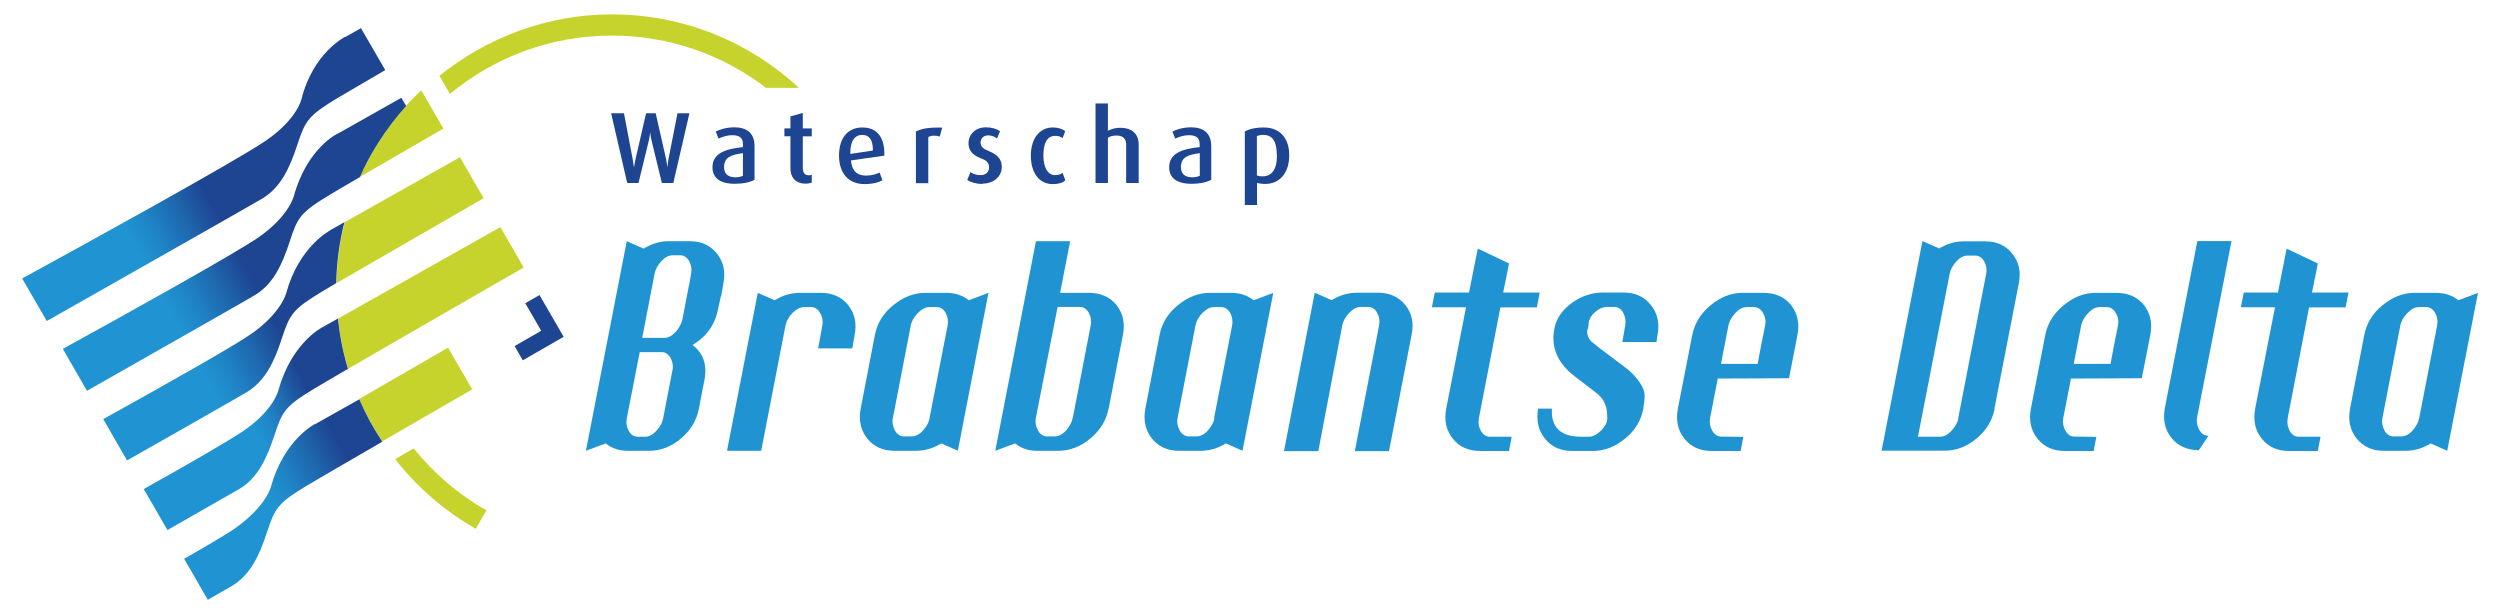 <?xml version="1.0" encoding="UTF-8"?>
<svg id="Layer_1" data-name="Layer 1" xmlns="http://www.w3.org/2000/svg" width="57mm" height="14mm" xmlns:xlink="http://www.w3.org/1999/xlink" viewBox="0 0 161.57 39.69">
  <defs>
    <style>
      .cls-1 {
        fill: none;
      }

      .cls-2 {
        fill: url(#linear-gradient-5);
      }

      .cls-3 {
        fill: url(#linear-gradient-4);
      }

      .cls-4 {
        fill: url(#linear-gradient-3);
      }

      .cls-5 {
        fill: url(#linear-gradient-2);
      }

      .cls-6 {
        fill: url(#linear-gradient);
      }

      .cls-7 {
        clip-path: url(#clippath-1);
      }

      .cls-8 {
        clip-path: url(#clippath-3);
      }

      .cls-9 {
        clip-path: url(#clippath-4);
      }

      .cls-10 {
        clip-path: url(#clippath-2);
      }

      .cls-11 {
        clip-path: url(#clippath-5);
      }

      .cls-12 {
        fill: #1e4592;
      }

      .cls-13 {
        fill: #2094d2;
      }

      .cls-14 {
        fill: #c7d32d;
      }

      .cls-15 {
        clip-path: url(#clippath);
      }
    </style>
    <clipPath id="clippath">
      <rect class="cls-1" x="1.42" y=".92" width="158.74" height="37.84"/>
    </clipPath>
    <clipPath id="clippath-1">
      <path class="cls-1" d="M20.34,27.41s-1.99,1-2.84,4.05c0,0-.28,1.23-2.28,2.66-.54.39-1.78,1.11-3.33,2l1.53,2.65c.79-.45,1.35-.77,1.55-.89,1.19-.71,1.77-1.94,2.28-3.49.51-1.55.69-1.87,2.62-3.03.64-.38,2.55-1.49,4.83-2.81-.58-.87-1.07-1.77-1.49-2.74l-2.86,1.61Z"/>
    </clipPath>
    <linearGradient id="linear-gradient" x1="-215.37" y1="486.96" x2="-214.37" y2="486.96" gradientTransform="translate(-4839.69 -4289.78) rotate(180) scale(22.6 -8.88)" gradientUnits="userSpaceOnUse">
      <stop offset="0" stop-color="#1e4592"/>
      <stop offset=".2" stop-color="#1e4592"/>
      <stop offset=".29" stop-color="#1e67ae"/>
      <stop offset=".39" stop-color="#1f87c8"/>
      <stop offset=".45" stop-color="#2094d2"/>
      <stop offset="1" stop-color="#2094d2"/>
    </linearGradient>
    <clipPath id="clippath-2">
      <path class="cls-1" d="M21.33,14.89s-2.02,1.04-2.84,4.05c0,0-.31,1.29-2.29,2.66-1.18.82-5.57,3.29-9.54,5.49l1.54,2.67c3.51-1.99,7.15-4.06,7.73-4.41,1.19-.71,1.78-1.94,2.28-3.49.51-1.55.69-1.87,2.62-3.03.23-.13.44-.26.89-.53.03-1.37.21-2.66.53-3.94l-.94.53Z"/>
    </clipPath>
    <linearGradient id="linear-gradient-2" x1="-215.37" y1="486.12" x2="-214.37" y2="486.12" gradientTransform="translate(-4844.94 -4368.4) rotate(-180) scale(22.6 -9.03)" xlink:href="#linear-gradient"/>
    <clipPath id="clippath-3">
      <path class="cls-1" d="M20.83,21.15s-1.98.98-2.84,4.05c0,0-.27,1.29-2.28,2.66-.88.6-3.51,2.12-6.43,3.75l1.53,2.65c2.32-1.32,4.23-2.41,4.64-2.65,1.19-.71,1.77-1.94,2.28-3.49.51-1.55.69-1.87,2.62-3.03l2.13-1.25c-.32-1.06-.53-2.12-.65-3.25l-1,.56Z"/>
    </clipPath>
    <linearGradient id="linear-gradient-3" x1="-215.16" y1="494.83" x2="-214.16" y2="494.83" gradientTransform="translate(-3616.7 -3726.55) rotate(180) scale(16.92 -7.59)" xlink:href="#linear-gradient"/>
    <clipPath id="clippath-4">
      <path class="cls-1" d="M22.31,2.37s-2.08,1.02-2.84,4.05c0,0-.28,1.28-2.28,2.66-1.96,1.35-12.66,7.22-15.77,8.92l1.59,2.75c2.95-1.67,12.92-7.32,13.92-7.91,1.19-.71,1.77-1.94,2.28-3.49.51-1.55.69-1.87,2.62-3.03.5-.29,1.64-.96,3.06-1.79l-1.57-2.71-1.01.57Z"/>
    </clipPath>
    <linearGradient id="linear-gradient-4" x1="-215.37" y1="485.08" x2="-214.37" y2="485.08" gradientTransform="translate(-4850.16 -4476.08) rotate(-180) scale(22.6 -9.25)" xlink:href="#linear-gradient"/>
    <clipPath id="clippath-5">
      <path class="cls-1" d="M21.82,8.63s-1.98.92-2.84,4.05c0,0-.32,1.3-2.28,2.66-1.51,1.04-8.23,4.78-12.65,7.21l1.56,2.71c4.1-2.33,10.06-5.71,10.83-6.17,1.19-.7,1.77-1.94,2.28-3.49.5-1.55.68-1.87,2.62-3.03.42-.25.79-.48,1.92-1.13.58-1.4,1.68-3.15,2.98-4.59l-.31-.53-4.11,2.32Z"/>
    </clipPath>
    <linearGradient id="linear-gradient-5" x1="-215.37" y1="485.24" x2="-214.37" y2="485.24" gradientTransform="translate(-4847.81 -4453.53) rotate(180) scale(22.6 -9.21)" xlink:href="#linear-gradient"/>
  </defs>
  <g class="cls-15">
    <path class="cls-13" d="M43.45,23.95l-.6,3.1c-.05.28-.2.55-.44.8-.24.26-.48.38-.73.38h-.48c-.24,0-.45-.14-.58-.4-.14-.26-.17-.51-.12-.79l.84-4.28h1.42c.24,0,.44.14.58.39.13.26.17.52.12.79M46.6,19.17s.05-.29.15-.87c.14-.75,0-1.39-.43-1.92-.43-.53-1.01-.79-1.75-.79h-1.35c-.56,0-1.11.16-1.63.48l-1.09-.48-2.64,13.55,1.28-.48c.39.32.87.48,1.44.48h1.35c.75,0,1.44-.26,2.07-.79.63-.53,1.01-1.17,1.16-1.92l.36-1.87c.19-.98-.07-1.73-.77-2.26.89-.53,1.44-1.28,1.64-2.26l.19-.88ZM44.53,18.49h-.02l-.41,2.15c-.07.29-.21.56-.44.82-.24.25-.48.38-.74.38h-1.42l.8-4.16c.05-.27.21-.55.44-.8.24-.26.48-.38.74-.38h.48c.24,0,.44.14.58.39.14.26.17.51.12.79l-.14.81Z"/>
    <path class="cls-13" d="M52.87,22.53l.27-1.49c.05-.28.02-.55-.14-.8-.14-.26-.34-.39-.58-.39h-.46c-.26,0-.5.14-.76.39-.24.26-.39.53-.44.8l-1.57,8.1h-2.21l1.99-10.21,1.1.48c.51-.33,1.06-.48,1.63-.48h1.35c.75,0,1.33.26,1.76.79.42.53.57,1.18.42,1.93-.1.58-.15.87-.15.87h-2.21Z"/>
    <path class="cls-13" d="M61.9,29.14l1.98-10.21-1.27.48c-.41-.33-.89-.48-1.45-.48h-1.37c-.75,0-1.43.28-2.07.8-.65.53-1.03,1.16-1.18,1.92l-.92,4.76c-.14.75,0,1.41.43,1.94.43.53,1.01.79,1.76.79h1.37c.56,0,1.11-.15,1.65-.48l1.08.48ZM60.08,27.03c-.05.27-.21.55-.43.8-.24.26-.5.38-.74.38h-.48c-.26,0-.46-.14-.6-.39-.13-.26-.19-.52-.13-.79l1.16-5.99c.05-.28.21-.55.45-.8.25-.26.5-.39.75-.39h.48c.24,0,.45.14.58.39.14.26.17.53.12.8l-1.17,5.99Z"/>
    <path class="cls-13" d="M71.65,26.41l.92-4.76c.15-.76,0-1.4-.41-1.93-.43-.53-1.03-.79-1.78-.79h-1.87l.65-3.34h-2.21l-2.63,13.55,1.28-.48c.39.32.87.48,1.43.48h1.35c.76,0,1.46-.27,2.09-.8.63-.53,1.03-1.16,1.17-1.92M69.32,27.03c-.05.27-.21.55-.43.8-.24.26-.5.38-.73.38h-.48c-.26,0-.46-.14-.6-.39-.14-.26-.19-.52-.14-.79l1.41-7.19h1.44c.24,0,.45.14.58.39.14.26.17.53.12.8l-1.16,5.99Z"/>
    <path class="cls-13" d="M80.3,29.14l1.99-10.21-1.27.48c-.41-.33-.89-.48-1.46-.48h-1.37c-.75,0-1.44.28-2.07.8-.65.53-1.03,1.16-1.18,1.92l-.92,4.76c-.14.75,0,1.41.43,1.94.43.53,1.01.79,1.76.79h1.37c.57,0,1.11-.15,1.65-.48l1.08.48ZM78.49,27.03c-.05.27-.21.55-.43.8-.24.26-.49.38-.74.38h-.48c-.26,0-.46-.14-.6-.39-.14-.26-.19-.52-.14-.79l1.16-5.99c.05-.28.2-.55.44-.8.26-.26.5-.39.75-.39h.48c.24,0,.44.14.58.39.14.26.17.53.12.8l-1.17,5.99Z"/>
    <path class="cls-13" d="M89.13,21.02c.05-.28.02-.53-.12-.79-.13-.26-.34-.39-.58-.39h-.48c-.26,0-.5.12-.75.38-.24.26-.39.53-.45.8l-1.55,8.14h-2.22l1.99-10.24,1.09.48c.53-.32,1.08-.48,1.63-.48h1.37c.75,0,1.33.27,1.76.79.43.53.57,1.18.41,1.93l-1.46,7.52h-2.21l1.57-8.14Z"/>
    <path class="cls-13" d="M92.54,19.87l.19-.96h2.21l.57-2.84,2.02.96-.38,1.88h2.36l-.18.96h-2.36l-1.39,7.16c-.05.3-.02.55.12.8.14.26.35.4.58.4h1.42l-.17.92h-1.87c-.75,0-1.34-.26-1.76-.79-.43-.53-.58-1.18-.43-1.96l1.28-6.54h-2.21Z"/>
    <path class="cls-13" d="M99.41,26.41h.89c-.07,1.22.57,1.82,1.9,1.82h.48c.27,0,.53-.14.81-.41.26-.26.39-.53.39-.79,0-.27-.02-.49-.07-.69-.07-.26-.19-.5-.36-.68-.1-.12-.29-.28-.56-.48l-1.1-.84c-1.12-.86-1.57-1.88-1.33-3.1.12-.65.5-1.2,1.13-1.66.63-.45,1.3-.67,2-.67h1.35c.75,0,1.33.27,1.75.8.43.53.58,1.16.44,1.92-.03.22-.07.39-.07.48h-2.21s.07-.36.19-1.09c.05-.28,0-.55-.13-.8-.14-.26-.34-.38-.58-.38h-.48c-.24,0-.48.1-.72.3-.24.19-.4.43-.45.68,0,.07-.01.14-.01.19-.02.15-.05.27-.09.34-.02.27.07.51.26.72.07.05.26.2.58.46l1.66,1.25c.29.22.58.5.82.84.31.41.42.77.39,1.08-.02.19-.03.41-.08.7-.13.75-.52,1.41-1.17,1.94-.63.53-1.33.81-2.09.81h-1.35c-.75,0-1.34-.27-1.76-.81-.43-.53-.56-1.18-.43-1.94"/>
    <path class="cls-13" d="M115.63,24.44l.54-2.79c.15-.75,0-1.4-.41-1.93-.43-.53-1.03-.79-1.78-.79h-1.36c-.75,0-1.44.28-2.07.81-.65.53-1.02,1.16-1.18,1.92l-.93,4.76c-.14.75,0,1.41.43,1.94.42.53,1.01.79,1.76.79h1.87l.17-.91-1.42-.02c-.26,0-.45-.14-.59-.39-.15-.26-.19-.52-.14-.79l.5-2.57,4.59-.02ZM113.61,23.52h-2.38l.48-2.48c.05-.27.21-.55.44-.8.24-.26.48-.39.74-.39h.48c.24,0,.44.14.58.39.15.26.19.53.13.8-.24,1.21-.41,2.04-.48,2.48"/>
    <path class="cls-13" d="M128.9,26.43l1.58-8.12c.15-.76,0-1.39-.43-1.92-.42-.53-1.01-.79-1.74-.79h-1.37c-.48,0-.94.1-1.38.34-.07.02-.16.07-.22.12l-1.09-.48-2.64,13.55h4.08c.75,0,1.43-.26,2.06-.79.64-.53,1.01-1.16,1.17-1.92M126.57,27.05c-.05.28-.21.55-.45.8-.24.26-.48.38-.74.38h-1.42l2.05-10.53c.05-.27.2-.55.44-.81.22-.25.48-.37.72-.37h.48c.26,0,.45.13.6.39.14.26.17.51.12.79l-1.81,9.35Z"/>
    <path class="cls-13" d="M138.43,24.44l.55-2.79c.15-.75,0-1.4-.41-1.93-.43-.53-1.03-.79-1.78-.79h-1.35c-.75,0-1.44.28-2.07.81-.65.53-1.03,1.16-1.18,1.92l-.93,4.76c-.14.75,0,1.41.43,1.94.43.53,1.01.79,1.76.79h1.87l.17-.91-1.42-.02c-.26,0-.44-.14-.58-.39-.15-.26-.18-.52-.14-.79l.5-2.57,4.58-.02ZM136.41,23.52h-2.38l.48-2.48c.05-.27.21-.55.45-.8.24-.26.48-.39.73-.39h.48c.24,0,.45.14.58.39.16.26.19.53.14.8-.24,1.21-.41,2.04-.48,2.48"/>
    <path class="cls-13" d="M142.13,29.1c-.75,0-1.35-.26-1.78-.79-.43-.53-.57-1.18-.43-1.94l2.1-10.79h2.21l-2.23,11.41c-.05.27,0,.53.14.79.15.25.34.39.6.39l-.62.92Z"/>
    <path class="cls-13" d="M144.83,19.87l.19-.96h2.21l.56-2.84,2.02.96-.38,1.88h2.36l-.19.96h-2.36l-1.38,7.16c-.05.3-.01.55.12.8.14.26.34.4.58.4h1.42l-.17.92h-1.86c-.76,0-1.34-.26-1.76-.79-.43-.53-.58-1.18-.43-1.96l1.28-6.54h-2.21Z"/>
    <path class="cls-13" d="M158.17,29.14l1.99-10.21-1.27.48c-.41-.33-.89-.48-1.46-.48h-1.37c-.76,0-1.44.28-2.07.8-.65.53-1.03,1.16-1.18,1.92l-.92,4.76c-.14.75,0,1.41.43,1.94.43.53,1.01.79,1.77.79h1.37c.56,0,1.11-.15,1.64-.48l1.08.48ZM156.36,27.03c-.05.27-.21.55-.43.8-.24.26-.49.38-.74.38h-.48c-.25,0-.46-.14-.6-.39-.13-.26-.18-.52-.13-.79l1.16-5.99c.05-.28.21-.55.45-.8.25-.26.5-.39.75-.39h.48c.24,0,.44.14.58.39.14.26.17.53.12.8l-1.16,5.99Z"/>
    <path class="cls-12" d="M43.5,11.83h-.73l-.67-2.76c-.07-.26-.08-.49-.08-.49h-.01s-.02.23-.08.49l-.67,2.76h-.73l-1.04-4.51h.83l.56,2.95c.04.25.08.51.08.51h.02s.03-.26.09-.51l.68-2.95h.62l.67,2.95c.05.24.08.51.08.51h.01s.03-.27.07-.51l.58-2.95h.77l-1.04,4.51Z"/>
    <path class="cls-12" d="M48.76,11.64v-2.19c0-.91-.58-1.22-1.3-1.22-.56,0-.98.16-1.21.27l.18.46c.22-.1.54-.22.88-.22.42,0,.7.12.7.58v.19c-1.07.11-1.97.37-1.97,1.3,0,.68.48,1.07,1.44,1.07.55,0,1-.1,1.28-.26M48.01,11.36c-.12.06-.29.1-.48.1-.46,0-.74-.2-.74-.66,0-.64.47-.8,1.22-.9v1.46Z"/>
    <path class="cls-12" d="M52.05,11.87c-.69,0-.97-.47-.97-.96v-2.1h-.39v-.51h.39v-.78l.8-.22v1h.58v.51h-.58v2.06c0,.27.11.46.39.46.07,0,.12-.01.19-.03v.5c-.07.03-.21.07-.4.07"/>
    <path class="cls-12" d="M57.15,10.05c.03-1.19-.48-1.81-1.42-1.81s-1.51.67-1.51,1.82.63,1.84,1.64,1.84c.54,0,.92-.11,1.17-.25l-.19-.5c-.19.1-.48.2-.89.2-.58,0-.9-.33-.96-.98l2.16-.31ZM56.41,9.73l-1.46.22c-.02-.85.3-1.23.77-1.23.44,0,.69.29.69,1"/>
    <path class="cls-12" d="M60.74,8.83c-.27-.09-.56-.08-.75.03v2.98h-.8v-3.34c.37-.18.81-.28,1.7-.25l-.16.58Z"/>
    <path class="cls-12" d="M63.49,11.89c-.41,0-.77-.11-.98-.26l.21-.51c.13.11.37.2.66.2.33,0,.54-.21.54-.5,0-.3-.16-.45-.52-.58-.67-.26-.81-.62-.81-.99,0-.56.45-1.02,1.12-1.02.39,0,.69.1.92.25l-.2.47c-.11-.09-.32-.2-.56-.2-.33,0-.5.22-.5.46,0,.29.21.43.52.55.69.28.85.63.85,1.04,0,.57-.48,1.07-1.26,1.07"/>
    <path class="cls-12" d="M68.02,11.9c-.81,0-1.4-.67-1.4-1.84s.62-1.82,1.4-1.82c.43,0,.69.13.82.24l-.17.45c-.1-.08-.24-.15-.47-.15-.54,0-.77.49-.77,1.26s.27,1.28.76,1.28c.22,0,.37-.06.48-.15l.18.49c-.15.13-.4.24-.83.24"/>
    <path class="cls-12" d="M72.78,11.83v-2.48c0-.31-.14-.59-.62-.59-.22,0-.39.04-.56.14v2.93h-.8v-5.14h.8v1.76c.27-.13.52-.19.79-.19.89,0,1.2.52,1.2,1.07v2.5h-.8Z"/>
    <path class="cls-12" d="M78.28,11.64v-2.19c0-.91-.58-1.22-1.3-1.22-.56,0-.98.16-1.21.27l.18.46c.21-.1.54-.22.88-.22.41,0,.7.12.7.58v.19c-1.07.11-1.97.37-1.97,1.3,0,.68.48,1.07,1.44,1.07.55,0,.99-.1,1.28-.26M77.54,11.36c-.12.06-.29.1-.48.1-.46,0-.74-.2-.74-.66,0-.64.46-.8,1.22-.9v1.46Z"/>
    <path class="cls-12" d="M83.32,10.03c0-1.12-.62-1.79-1.65-1.79-.56,0-.96.11-1.22.26v4.75h.79v-1.43c.12.04.33.07.53.07.92,0,1.55-.7,1.55-1.85M82.53,10.05c0,.86-.31,1.35-.94,1.35-.15,0-.26-.02-.36-.06v-2.55c.11-.04.24-.07.41-.07.65,0,.88.49.88,1.34"/>
    <path class="cls-14" d="M39.53,2.3c3.75,0,7.21,1.26,9.97,3.38h2.13c-3.17-2.95-7.43-4.75-12.1-4.75-4.22,0-8.09,1.52-11.14,3.97l.68,1.17c2.84-2.35,6.49-3.77,10.46-3.77"/>
    <path class="cls-14" d="M28.95,22.47l-5.75,3.32c.42.96.92,1.87,1.49,2.74,1.39-.81,4.14-2.39,5.82-3.36l-1.56-2.7Z"/>
    <path class="cls-14" d="M32.33,14.68l-10.49,5.91c.12,1.13.33,2.19.65,3.25,2.56-1.5,8.53-4.92,11.35-6.55l-1.51-2.61Z"/>
    <path class="cls-14" d="M29.72,10.16l-7.45,4.2c-.32,1.28-.5,2.57-.53,3.94l9.51-5.49-1.53-2.65Z"/>
    <path class="cls-14" d="M27.22,5.84c-1.71,1.56-3.23,3.85-3.96,5.59l5.39-3.12-1.43-2.47Z"/>
    <path class="cls-14" d="M26.73,28.98l-1.2.7c1.42,1.82,3.19,3.35,5.21,4.5l.69-1.19c-1.81-1.03-3.4-2.39-4.7-4"/>
    <polygon class="cls-12" points="34.86 19.07 33.94 19.6 34.97 21.38 33.25 22.37 33.78 23.29 36.42 21.77 34.86 19.07"/>
  </g>
  <g class="cls-7">
    <rect class="cls-6" x="9.58" y="23.55" width="17.4" height="17.46" transform="translate(-13.03 12.38) rotate(-28.03)"/>
  </g>
  <g class="cls-10">
    <rect class="cls-5" x="3.96" y="11.6" width="21.01" height="20.93" transform="translate(-8.67 9.39) rotate(-28.03)"/>
  </g>
  <g class="cls-8">
    <rect class="cls-4" x="6.84" y="18.29" width="18.08" height="18.28" transform="translate(-11.03 10.68) rotate(-28.03)"/>
  </g>
  <g class="cls-9">
    <rect class="cls-3" x="-1.66" y="-2.6" width="29.62" height="27.75" transform="translate(-3.76 7.51) rotate(-28.03)"/>
  </g>
  <g class="cls-11">
    <rect class="cls-2" x=".89" y="2.21" width="28.49" height="27.15" transform="translate(-5.64 8.97) rotate(-28.03)"/>
  </g>
</svg>